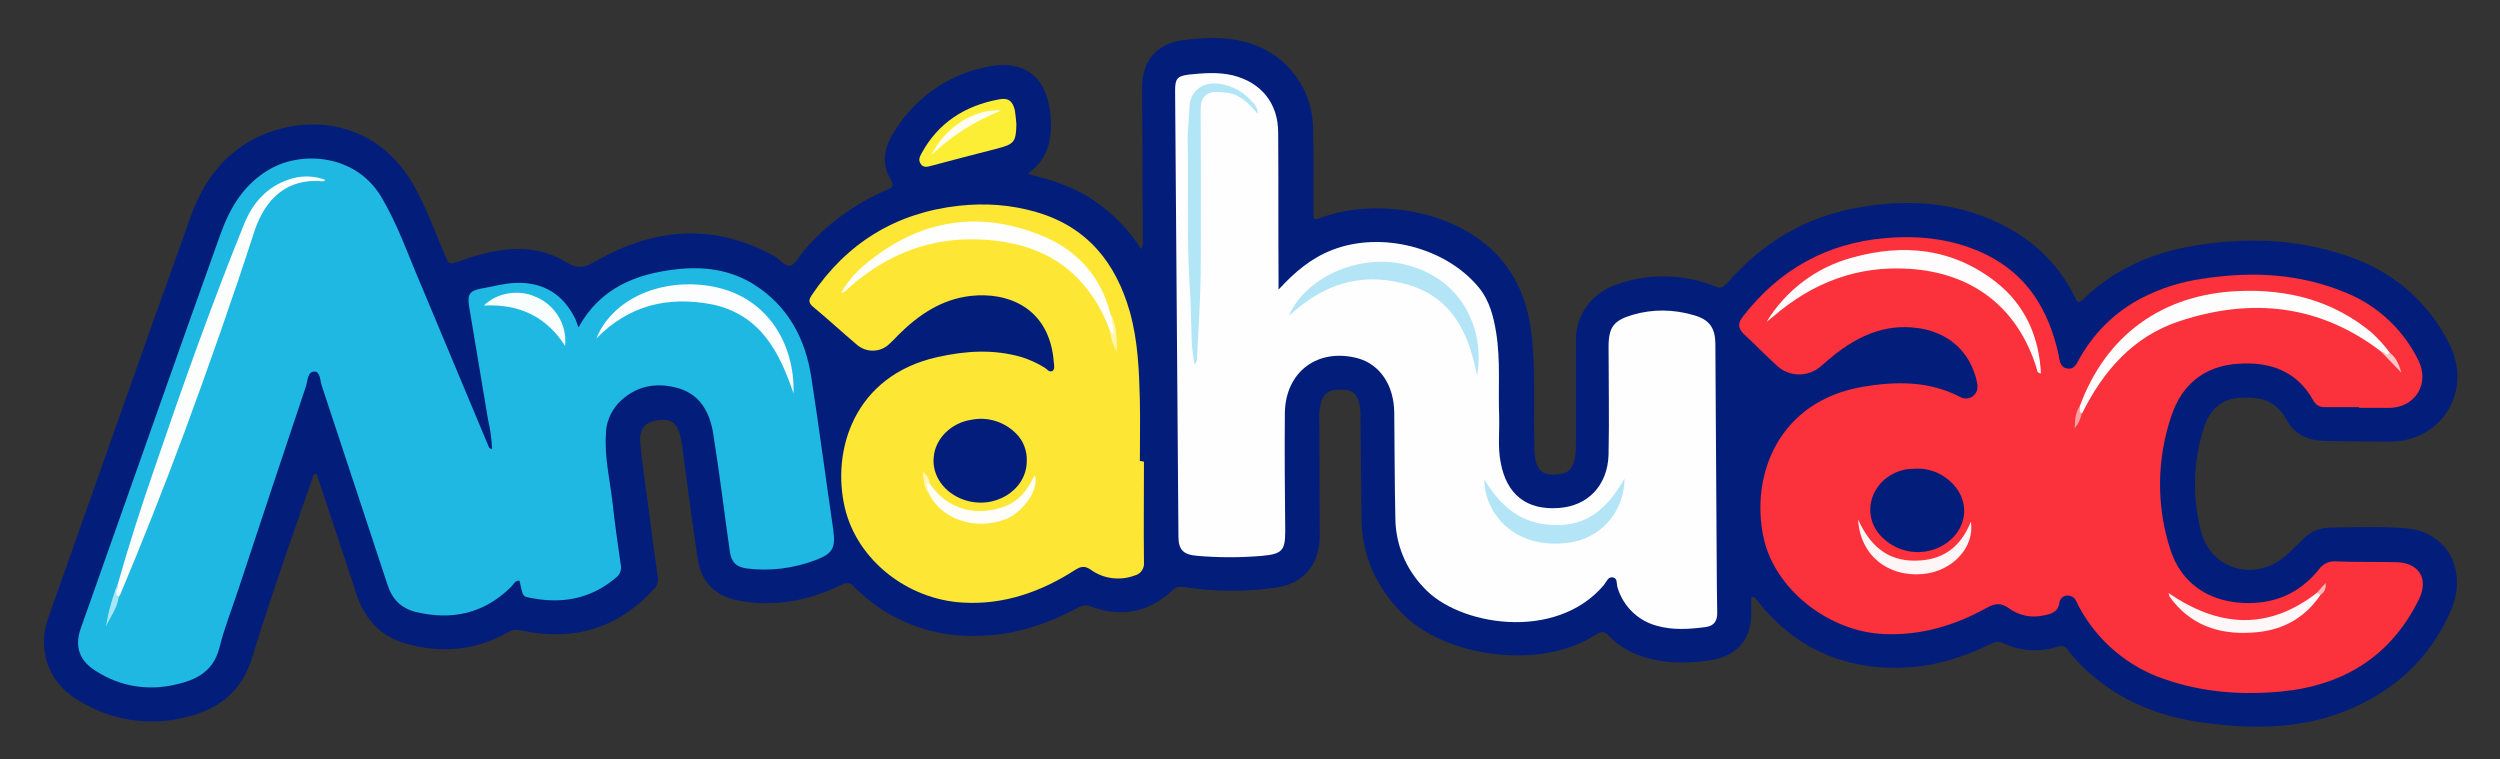<?xml version="1.0" encoding="utf-8"?>
<!-- Generator: Adobe Illustrator 24.0.2, SVG Export Plug-In . SVG Version: 6.00 Build 0)  -->
<svg version="1.1" id="Capa_1" xmlns="http://www.w3.org/2000/svg" xmlns:xlink="http://www.w3.org/1999/xlink" x="0px" y="0px"
	 viewBox="0 0 674.2 204.7" style="enable-background:new 0 0 674.2 204.7;" xml:space="preserve">
<rect x="0" y="0" width="674.2" height="204.7" fill="#333333" stroke="none"/>
<style type="text/css">
	.st0{fill:#031D7B;}
	.st1{fill:#1FB8E2;}
	.st2{fill:#FB313B;}
	.st3{fill:#FEFEFE;}
	.st4{fill:#FDE634;}
	.st5{fill:#FCED35;}
	.st6{fill:#FCFEFE;}
	.st7{fill:#FCFDFE;}
	.st8{fill:#F8FDFD;}
	.st9{fill:#A7E7F5;}
	.st10{fill:#FEFDFD;}
	.st11{fill:#FEFCFC;}
	.st12{fill:#FEF7F7;}
	.st13{fill:#FEF6F6;}
	.st14{fill:#FDC7C8;}
	.st15{fill:#FC9FA2;}
	.st16{fill:#FDB7BA;}
	.st17{fill:#B3E5F6;}
	.st18{fill:#B2E5F6;}
	.st19{fill:#031D7C;}
	.st20{fill:#FEFEFC;}
	.st21{fill:#FEFDF8;}
	.st22{fill:#FEF5B1;}
	.st23{fill:#FEF6B7;}
	.st24{fill:#FEFDF0;}
</style>
<g>
	<title>logo_anahuac_vector</title>
	<path class="st0" d="M472.3,161v4.3c0,7.3-4.1,11.8-11.3,12.8c-6.3,0.9-12.5,0.9-18.5-1.2c-3.3-1.1-6.2-2.9-8.6-5.4
		c-1.2-1.3-2.1-1.3-3.5-0.4c-14.5,9.7-40.6,6.3-52.3-5.7c-6.8-7-10.7-15.2-10.9-25c-0.2-9.3-0.2-18.7-0.3-28c0-1,0-2-0.2-3
		c-0.6-3.1-1.8-4.2-4.5-4.3c-3.8-0.2-5.4,0.9-6.1,4.1c-0.3,1.4-0.4,2.8-0.3,4.2c0,10.4,0.1,20.8,0.1,31.2c0,7.4-4.2,12.7-11.4,13.8
		c-8.4,1.3-17,1.2-25.4-0.1c-1.1-0.2-2.2,0.1-2.9,0.9c-6.5,6.1-14,7.4-22.2,4.3c-1.5-0.6-2.5,0-3.7,0.6c-8.7,4.6-17.9,7.5-27.9,7.4
		c-12.1,0.1-23.7-4.7-32.1-13.3c-1.1-1.1-1.9-1.2-3.3-0.5c-9.1,4.4-18.6,6.2-28.6,4.1c-5.8-1.3-9.3-5.1-10.2-10.9
		c-1.5-9.6-2.7-19.3-4-28.9c-0.2-1.3-0.3-2.6-0.6-3.9c-0.9-4-2.5-5.2-6-4.8s-5.3,2.2-4.9,6.2c0.4,5.4,1.3,10.7,2,16.1
		c0.9,6.7,1.7,13.4,2.7,20c0.2,1.1-0.1,2.3-0.9,3.1c-9.8,10.8-21.8,14.4-36,11.3c-1.1-0.3-2.3-0.2-3.3,0.4c-8.9,5.1-18.3,5.9-28,3.1
		c-6.6-2-10.8-6.5-13-13.1c-3.6-10.9-7.2-21.8-10.8-32.6c-1.1,0.1-1,0.9-1.2,1.4C78.6,145.2,73,161,68.1,177
		c-2.8,9.4-8.9,14.2-17.9,16.4c-10.1,2.6-20.8,0.8-29.5-4.8c-7.6-4.5-10.8-13.7-7.7-21.9c12.8-36.2,25.5-72.3,38.5-108.5
		C55.1,48.1,61.5,40,71.7,36c13.9-5.4,30.4-2.2,39.6,13.5c3.7,6.4,6.1,13.3,9,20c0.7,1.7,1.2,1.7,3,1.1c9.7-3.4,19.7-5.7,29.2,0
		c3.6,2.2,5.3,1.5,8.4-0.3c15.5-8.8,31.4-10.2,47.6-1.4l0.2,0.1c1.6,0.8,3,3.1,4.5,2.6s2.4-2.6,3.6-4c6.1-7.1,13.7-12.7,22.4-16.4
		c1.5-0.6,2-1.1,1-2.8c-2.9-4.8-1.4-9.5,1.4-13.6c5.5-8.6,14.2-14.6,24.2-16.7c9.9-2.2,16.2,2.1,17.4,12.1
		c0.7,6.2,0.1,12.3-6.1,16.7c6.4,1.6,12.3,3.4,17.5,6.9c5.3,3.5,9.8,8.1,13.2,13.4c0.4-0.9,0.5-1.9,0.4-2.8
		c-0.1-13.6-0.1-27.2-0.2-40.8c0-7.3,4-11.9,11.2-12.8c5.9-0.7,11.8-1,17.6,0.8c10.2,3,17.3,12.4,17.3,23.1
		c0.2,7.2,0.1,14.5,0.1,21.8c0,3,0,3,2.7,2c13.5-4.9,36.9-2.5,48.7,12.4c4.4,5.6,6.5,11.9,7.4,18.8c1.2,10.3,0.5,20.6,0.8,31
		c0,1,0.1,2,0.2,3c0.7,3.2,1.9,4.2,4.9,4.3c3.5,0,5-1,5.8-4.2c0.2-1.2,0.3-2.5,0.3-3.7c0-9.3,0-18.7,0-28
		c-0.2-6.9,4.2-13.1,10.8-15.3c8.7-3.2,18.3-3,26.9,0.5c1.6,0.7,2.2-0.1,3.1-1c9.3-10.6,20.8-17.7,34.7-20.2
		c15.5-2.9,30.6-1.5,44.3,7.3c6.3,4.1,11.4,9.9,14.7,16.6c0.5,1,0.8,2.2,2.2,0.8c9-8.8,20.1-13.2,32.3-14.9c14-2,27.8-1.2,41.1,3.9
		c11.1,4.1,20.3,12.4,25.5,23.1c6.3,12.5-2.1,26.2-16.1,26.2c-5.9,0-11.8-0.1-17.8-0.2c-4.3-0.1-8-1.8-10-5.6
		c-2.9-5.5-7.5-6.4-12.9-6s-8.2,3.9-9.6,8.5c-2.8,9-3,18.5-0.6,27.6c2.7,10.3,14.6,13.6,22.8,6.5c1.6-1.4,3-2.9,4.5-4.3
		c1.8-2,4.4-3.2,7.1-3.3c7-0.1,14-0.4,21,0.2c11.2,1,16.6,11.6,11.9,22.3c-5.8,13.2-15.6,21.9-28.8,27.1
		c-11.7,4.6-23.9,4.7-36.2,3.2c-11.4-1.3-21.9-4.9-30.9-12.3c-2.7-2.2-5.2-4.7-7.3-7.5c-0.6-1-1.7-1.3-2.8-0.9
		c-4.9,1.6-10.2,1.2-14.8-1c-1.1-0.5-2.3-0.3-3.3,0.3c-8.2,4-16.8,6.5-26,6.4c-15.1-0.1-27.4-6.1-36.8-18c-0.3-0.4-0.6-0.7-1-1.1
		C472.9,161,472.8,161.1,472.3,161z"/>
	<path class="st1" d="M156,88.3c5.9-10.7,15.6-14.5,26.6-15.7c7.2-0.8,14.3,0.1,20.7,4.1c9.2,5.8,13.9,14.6,15.5,25.1
		c2.1,13.6,3.9,27.3,5.9,41c0.7,5-0.1,6.5-4.9,8.3c-5.9,2.2-12.2,3-18.4,2.2c-2.9-0.4-4.2-1.7-4.6-4.7c-1.5-10.6-2.8-21.3-4.5-31.9
		c-0.9-5.4-3.4-10.1-9-11.9c-6.3-1.9-12.1-0.8-16.7,4.1c-2,2.3-3.2,5.2-3.2,8.2c-0.4,6.3,1.1,12.4,1.8,18.6c0.6,5.5,1.4,11,2.2,16.6
		c0.3,1.3-0.2,2.7-1.3,3.5c-7,5.9-14.9,7.2-23.7,5.3c-1.4-0.3-1.4-0.4-2.3-4.5c-1.2-0.1-1.6,1-2.3,1.7c-7.3,7.2-16,9.1-25.8,6.7
		c-3.9-1-6.3-3.5-7.5-7.3c-5.9-17.9-11.8-35.7-17.7-53.6c-0.5-1.4-0.4-3.9-2-3.9c-1.9,0-1.8,2.5-2.3,4
		c-6.1,18.2-12.2,36.5-18.2,54.7c-1.7,5.2-3.8,10.4-5.1,15.7c-1.8,7.1-7.1,9.1-13.2,10.3c-6.9,1.3-14,0-19.9-3.8
		c-4.6-2.7-6.1-6.6-4.3-11.7c6.6-18.7,13.2-37.3,19.8-56c5.9-16.7,11.8-33.4,17.8-50.1c2.6-7.3,6.4-13.7,13.4-17.7
		c8.5-4.9,22.9-4.1,29.9,7.3c4.5,7.5,7.3,15.7,10.7,23.6c6.1,14.5,12.1,29,18.2,43.5c0.2,0.4,0.2,1,1.1,1.1c-0.1-2.7-0.5-5.4-1.1-8
		c-1.7-10.2-3.4-20.3-5.1-30.5c-0.5-3.3,0.2-4.2,3.4-4.8c3-0.5,6-1.4,9.1-1.5c7.6-0.3,12.9,3.1,16.2,9.8L156,88.3z"/>
	<path class="st2" d="M636.1,109.8c-3,0-6,0-9,0c-1.4,0.1-2.7-0.6-3.3-1.9c-4.5-8-11.8-10.4-20.3-9.8c-9,0.6-15.1,5.6-17.9,14
		c-4,11.7-4.1,24.4-0.3,36.1c2.9,9,10.1,13.9,19.5,14.4c8.5,0.4,15.3-2.5,20.6-9.1c1.1-1.5,2.9-2.3,4.7-2.1c5.3,0.2,10.7,0.1,16,0.2
		c6.3,0.1,9,4.5,6.2,10.1c-7.6,15.4-20.4,23.2-37.2,24.8c-10.7,1-21.3,0.2-31.5-3.4c-9.8-3.3-18-10.3-22.9-19.4
		c-0.3-0.6-0.6-1.2-0.9-1.8c-0.4-0.8-1.3-1.3-2.3-1.3c-1,0-1.9,0.8-2.1,1.8c-0.3,2.7-2.3,3.2-4.4,3.6c-3.2,0.7-6.6,0-9.3-2
		c-2.1-1.5-3.7-1.3-5.9-0.1c-8.6,4.8-17.7,7.5-27.7,7.1c-14.8-0.6-29.5-12-32.5-26c-3.6-16.7,3.9-36.8,26.8-40.7
		c8.9-1.5,17.8-1.6,26.1,2.7c1.2,0.7,2.7,0.6,3.7-0.3c1.3-1.1,1.2-2.5,0.9-3.9c-1.8-7.9-7.5-13.1-15.7-14.3
		c-9.6-1.4-17.4,2.6-24.4,8.6c-1.5,1.2-2.8,2.7-4.7,3.3c-3.1,1.2-6.7,0.5-9.1-1.8c-3.1-2.8-6-5.8-9-8.6c-1.6-1.5-1.5-3-0.2-4.6
		c9.8-12.7,22.7-19.9,38.6-21.2c9.4-0.8,18.7,0.3,27.3,4.6c11,5.5,16.6,15,19.2,26.6c0.1,0.4,0.2,0.8,0.2,1.2
		c0.3,1.4,0.7,2.6,2.3,2.8s2.2-0.9,2.8-2c3.9-7.3,9.9-13.3,17.3-17.1c5.1-2.6,10.5-4.3,16.1-5.1c13.3-2.1,26.4-1.5,39,3.8
		c8.5,3.5,15.4,10,19.4,18.2c3.1,6.2-0.8,12.7-7.8,12.8c-2.8,0-5.5,0-8.2,0L636.1,109.8z"/>
	<path class="st3" d="M344.8,78.1c4.3-4.7,8.8-8.5,14.5-10.7c13.1-5.1,30.4-0.8,39.4,10c3,3.6,4.1,8,4.8,12.4
		c1.2,7.5,0.5,15.1,0.8,22.7c0.1,4.1-0.4,8.2,0.4,12.2c1.6,8.7,7,12.9,15.6,12.3c7.9-0.5,13.3-6.1,13.5-14.5c0.2-9.7,0-19.3,0-29
		c0-5.3,1.4-7.1,6.5-8.6c5.4-1.6,11.1-1.5,16.5,0.1c4.2,1.2,5.8,3.4,5.8,7.9c0.1,21.6,0.3,43.2,0.4,64.7c0,2.6,0.1,5.2,0.1,7.8
		c0,2.1-0.9,3.4-3.1,3.7c-4.5,0.6-9,0.9-13.4-0.4c-5-1.4-8.9-5.3-10.4-10.3c-0.3-1,0.1-2.5-1.3-2.7c-1.2-0.2-1.7,1.2-2.3,2
		c-13,15.5-39.5,11-48.7,0.7c-4.8-5-7.5-11.6-7.6-18.5c-0.2-9.6-0.2-19.2-0.3-28.7c-0.1-7.5-4-13-9.9-14.6
		c-10.7-2.8-19.4,3.6-19.6,14.7c-0.1,10.7,0,21.3,0.1,32c0,5.2-0.9,6.1-6.2,6.6c-5.8,0.5-11.7,0.5-17.5,0c-3.8-0.3-5.1-1.6-5.1-5.3
		c-0.3-40.1-0.6-80.2-0.9-120.2c0-3.2,0.6-3.9,3.8-4.3c3.9-0.4,7.8-0.7,11.7,0.2c7.7,1.9,12.3,7.5,12.3,15.5
		c0.1,13.2,0,26.5,0.1,39.7L344.8,78.1z"/>
	<path class="st4" d="M308.5,124.5c0,9-0.1,18,0,27c0.2,1.7-0.8,3.3-2.5,3.7c-4,1.5-8.5,0.9-11.9-1.6c-1.5-1-2.5-0.9-4,0
		c-9.3,6-19.4,9.6-30.6,8.9c-14.8-0.9-28.2-11.4-31.6-25.3c-3.8-15.6,2.4-35.9,24.9-40.9c7.6-1.7,15.1-2.2,22.7,0
		c2.2,0.7,4.4,1.7,6.3,2.9c0.6,0.4,1.1,1.2,1.9,0.9s0.6-1.5,0.5-2.3c-1.1-15-12.6-19.1-22.4-18c-7.9,0.9-14.1,5.1-19.6,10.6
		c-0.8,0.8-1.5,1.6-2.3,2.3c-2.4,2.4-6.3,2.5-8.9,0.2c-4-3.4-7.9-7-11.9-10.3c-1.2-1.1-0.9-1.9-0.2-3c9.5-14.1,22.7-22.2,39.6-24.1
		c7.1-0.8,14.2-0.3,21,1.7c13.7,4,21.4,13.6,25.2,26.9c2.2,7.9,2.5,15.9,2.7,24c0.1,5.4,0,10.8,0,16.2L308.5,124.5z"/>
	<path class="st5" d="M274.1,33.5c-0.1,4.8-0.6,5.4-5.3,6.6c-5.8,1.5-11.7,3-17.6,4.6c-1.1,0.3-2.2,0.6-2.9-0.5
		c-0.7-1-0.3-1.9,0.2-2.8c4.5-8.3,11.7-12.9,20.9-14.6c2.5-0.5,3.7,0.4,4.3,3C273.9,31.1,274,32.3,274.1,33.5z"/>
	<path class="st6" d="M31.8,157.4c3-10.6,6.4-21.1,10-31.5c7.5-22,15.3-43.9,24-65.4c2.3-5.7,6.1-10.1,12.1-12.1
		c3.2-1.1,6.6-1.1,9.8,0.1c-0.3,0.3-0.4,0.4-0.5,0.4c-10-1-15.8,5-18.6,13.5c-5.9,18.2-12.2,36.1-18.8,54
		c-5.5,14.8-11.3,29.5-17.4,44c-0.1,0.2-0.3,0.4-0.4,0.6C30,159.9,31.8,158.6,31.8,157.4z"/>
	<path class="st7" d="M160.8,91.3c4.2-10.3,16.5-16.1,29.8-14.3c16.6,2.3,23.8,16.2,23.4,29.1c-3.8-11.2-8.9-21.2-21.9-24
		C180.1,79.8,169.6,82.3,160.8,91.3z"/>
	<path class="st8" d="M130.5,82.4c3.6-3.6,9.5-4.3,13.6-2.5c5.5,2.1,8.9,7.6,8.3,13.4C147.4,85.5,140.2,81.9,130.5,82.4z"/>
	<path class="st9" d="M31.8,157.4c0.4,1.2-1.3,2.5,0.2,3.7c-0.4,2.9-2.2,5.2-3.4,7.8C29.2,165,30.3,161.1,31.8,157.4z"/>
	<path class="st0" d="M516.5,126.4c3.4-0.2,6.7,1,9.2,3.2c5.5,4.7,5.3,12.2-0.4,16.6c-5.9,4.4-14.2,3.3-18.8-2.5
		c-5-6.7-0.7-15.9,8-17.2C515.2,126.5,515.8,126.4,516.5,126.4z"/>
	<path class="st10" d="M560.9,109.5c7-19.1,22.2-30.1,42.6-31c13.4-0.6,25.6,2.5,36.1,11.2c1.7,1.6,3.4,3.4,4.8,5.3
		c0.4,0.7,0.3,1.1-0.6,0.9c-0.5-0.1-0.9-0.6-1.4-0.9c-16.7-12.9-35.2-14.8-54.6-8.4c-12.5,4.1-20.6,13.4-26.3,24.9
		C560,111.1,560.6,110.3,560.9,109.5z"/>
	<path class="st11" d="M476.4,86.8c5.2-8.5,13.4-14.7,23-17.3c13.9-3.9,27.1-2.6,38.8,6.5c7.9,6.2,11.7,14.7,12.2,24.7
		c-1.2-0.1-1-1-1.2-1.5c-5.1-16.3-17.2-25.6-34.3-26.7c-14-0.9-26,3.7-36.5,12.7L476.4,86.8z"/>
	<path class="st12" d="M625.8,160.4c-4.4,6.6-10.8,9.8-18.5,10.2c-9,0.6-16.8-2.1-22.2-9.7c-0.1-0.3-0.2-0.7-0.3-1
		c13.5,9.3,26.8,10.2,40,0C625.3,159.7,625.8,159.5,625.8,160.4z"/>
	<path class="st13" d="M531.5,140.7c1.1,7-5.1,13.4-12.9,14.1c-9.5,0.9-17-5.1-17.5-14.7c3.2,7.1,7.9,11.1,15.2,11.1
		S528.6,147.9,531.5,140.7z"/>
	<path class="st14" d="M642.3,95c0.7-0.8,1.3,1.8,2,0c1.9,1.3,2.7,3.4,3.3,5.5L642.3,95z"/>
	<path class="st15" d="M560.9,109.5c0.2,0.7-0.4,1.5,0.5,2c-0.3,1.5-0.9,2.8-1.9,4C559.6,113.4,559.6,111.3,560.9,109.5z"/>
	<path class="st16" d="M625.8,160.4l-1-0.5l2.4-2.7C627.3,158.9,626.8,159.8,625.8,160.4z"/>
	<path class="st17" d="M347.6,85.2c4.1-10,18.4-16.9,31.1-13.9c16.3,3.8,21.8,18.5,19.6,30c-2.2-11.8-6.9-21.5-19.6-24.8
		C366.6,73.3,356.5,76.9,347.6,85.2z"/>
	<path class="st18" d="M322.1,98.2c-0.3-2-0.6-3.9-0.7-5.7c-0.2-5.3-0.2-10.6-0.6-16c-0.8-12.6-0.2-25.3-0.5-38
		c-0.1-3.3,0.4-6.6,0.5-10c0.3-4.2,3.9-6.6,8.1-5.9c3.5,0.5,6.7,2.3,8.9,5c0.9,0.8,1.4,1.9,1.4,3.1c-2.3-2.6-4.4-5-7.8-5.6
		c-1.2-0.2-2.5-0.3-3.7-0.3c-2.5,0.1-3.9,1.7-3.9,4.4c0,14.8,0.1,29.7,0,44.5c-0.1,7.6-0.6,15.3-1,22.9
		C322.9,97.3,322.6,97.9,322.1,98.2z"/>
	<path class="st17" d="M438.1,129.1c-0.1,9.1-6.5,16.2-15.3,17.3c-14.7,1.8-22.5-8.2-22.5-17.1c4.5,7.5,10.1,12.1,19,12.3
		C428.5,141.8,433.6,136.8,438.1,129.1z"/>
	<path class="st19" d="M276.9,124.3c0,7.9-8.7,13.3-16.9,10.5c-5.3-1.8-8.7-6.5-8.2-11.5c0.4-5,4.7-9.3,10.2-10.1
		c4.4-0.9,9,0.6,12.1,3.8C276,118.9,277,121.6,276.9,124.3z"/>
	<path class="st20" d="M299.4,89.4c-1.9-5.4-4.9-10.4-8.9-14.5c-7.1-7.1-16.1-9.8-25.8-10.3c-14-0.7-25.9,4.1-36.2,13.4
		c-0.2,0.2-0.5,0.5-0.8,0.7c-0.3,0.1-0.6,0.2-0.9,0.3c1.9-3.3,4.5-6.2,7.5-8.5c14.2-11.4,30-13.8,46.8-6.9
		c9.4,3.9,15.9,11,18.4,21.2c0.1,0.2,0.2,0.5,0.4,0.6c0.1,1.4,0.8,2.6,0.7,4c0,0.4,0.1,1.1-0.6,1C299.6,90.4,299.6,89.8,299.4,89.4z
		"/>
	<path class="st21" d="M250.8,130.5c5.2,7.7,13.6,8.6,20.3,6c3.9-1.5,6.2-4.6,7.9-8.4c1.5,3.8-3.3,10.3-8,12
		c-7.8,2.9-17.1,0.2-20.6-7.2c-0.2-0.8-0.7-1.5-0.6-2.3C249.7,129.7,250.2,129.6,250.8,130.5z"/>
	<path class="st22" d="M299.4,89.4c0.3,0,0.9,1.3,0.9-0.1s-0.8-2.6-0.4-3.9c1.3,3,1.3,6.2,1.3,9.5C300.2,93.2,299.6,91.4,299.4,89.4
		z"/>
	<path class="st23" d="M250.8,130.5c-0.5-0.2-1-0.4-0.8,0.5c0.1,0.7,0.6,1.3,0.4,2.1c-1.2-1.7-1.3-3.6-1.6-5.9
		C249.8,127.9,250.6,129.1,250.8,130.5z"/>
	<path class="st24" d="M251.2,41.8c3.5-7.4,11.6-12.6,18.8-12C263,32.6,256.6,36.6,251.2,41.8z"/>
</g>
</svg>
